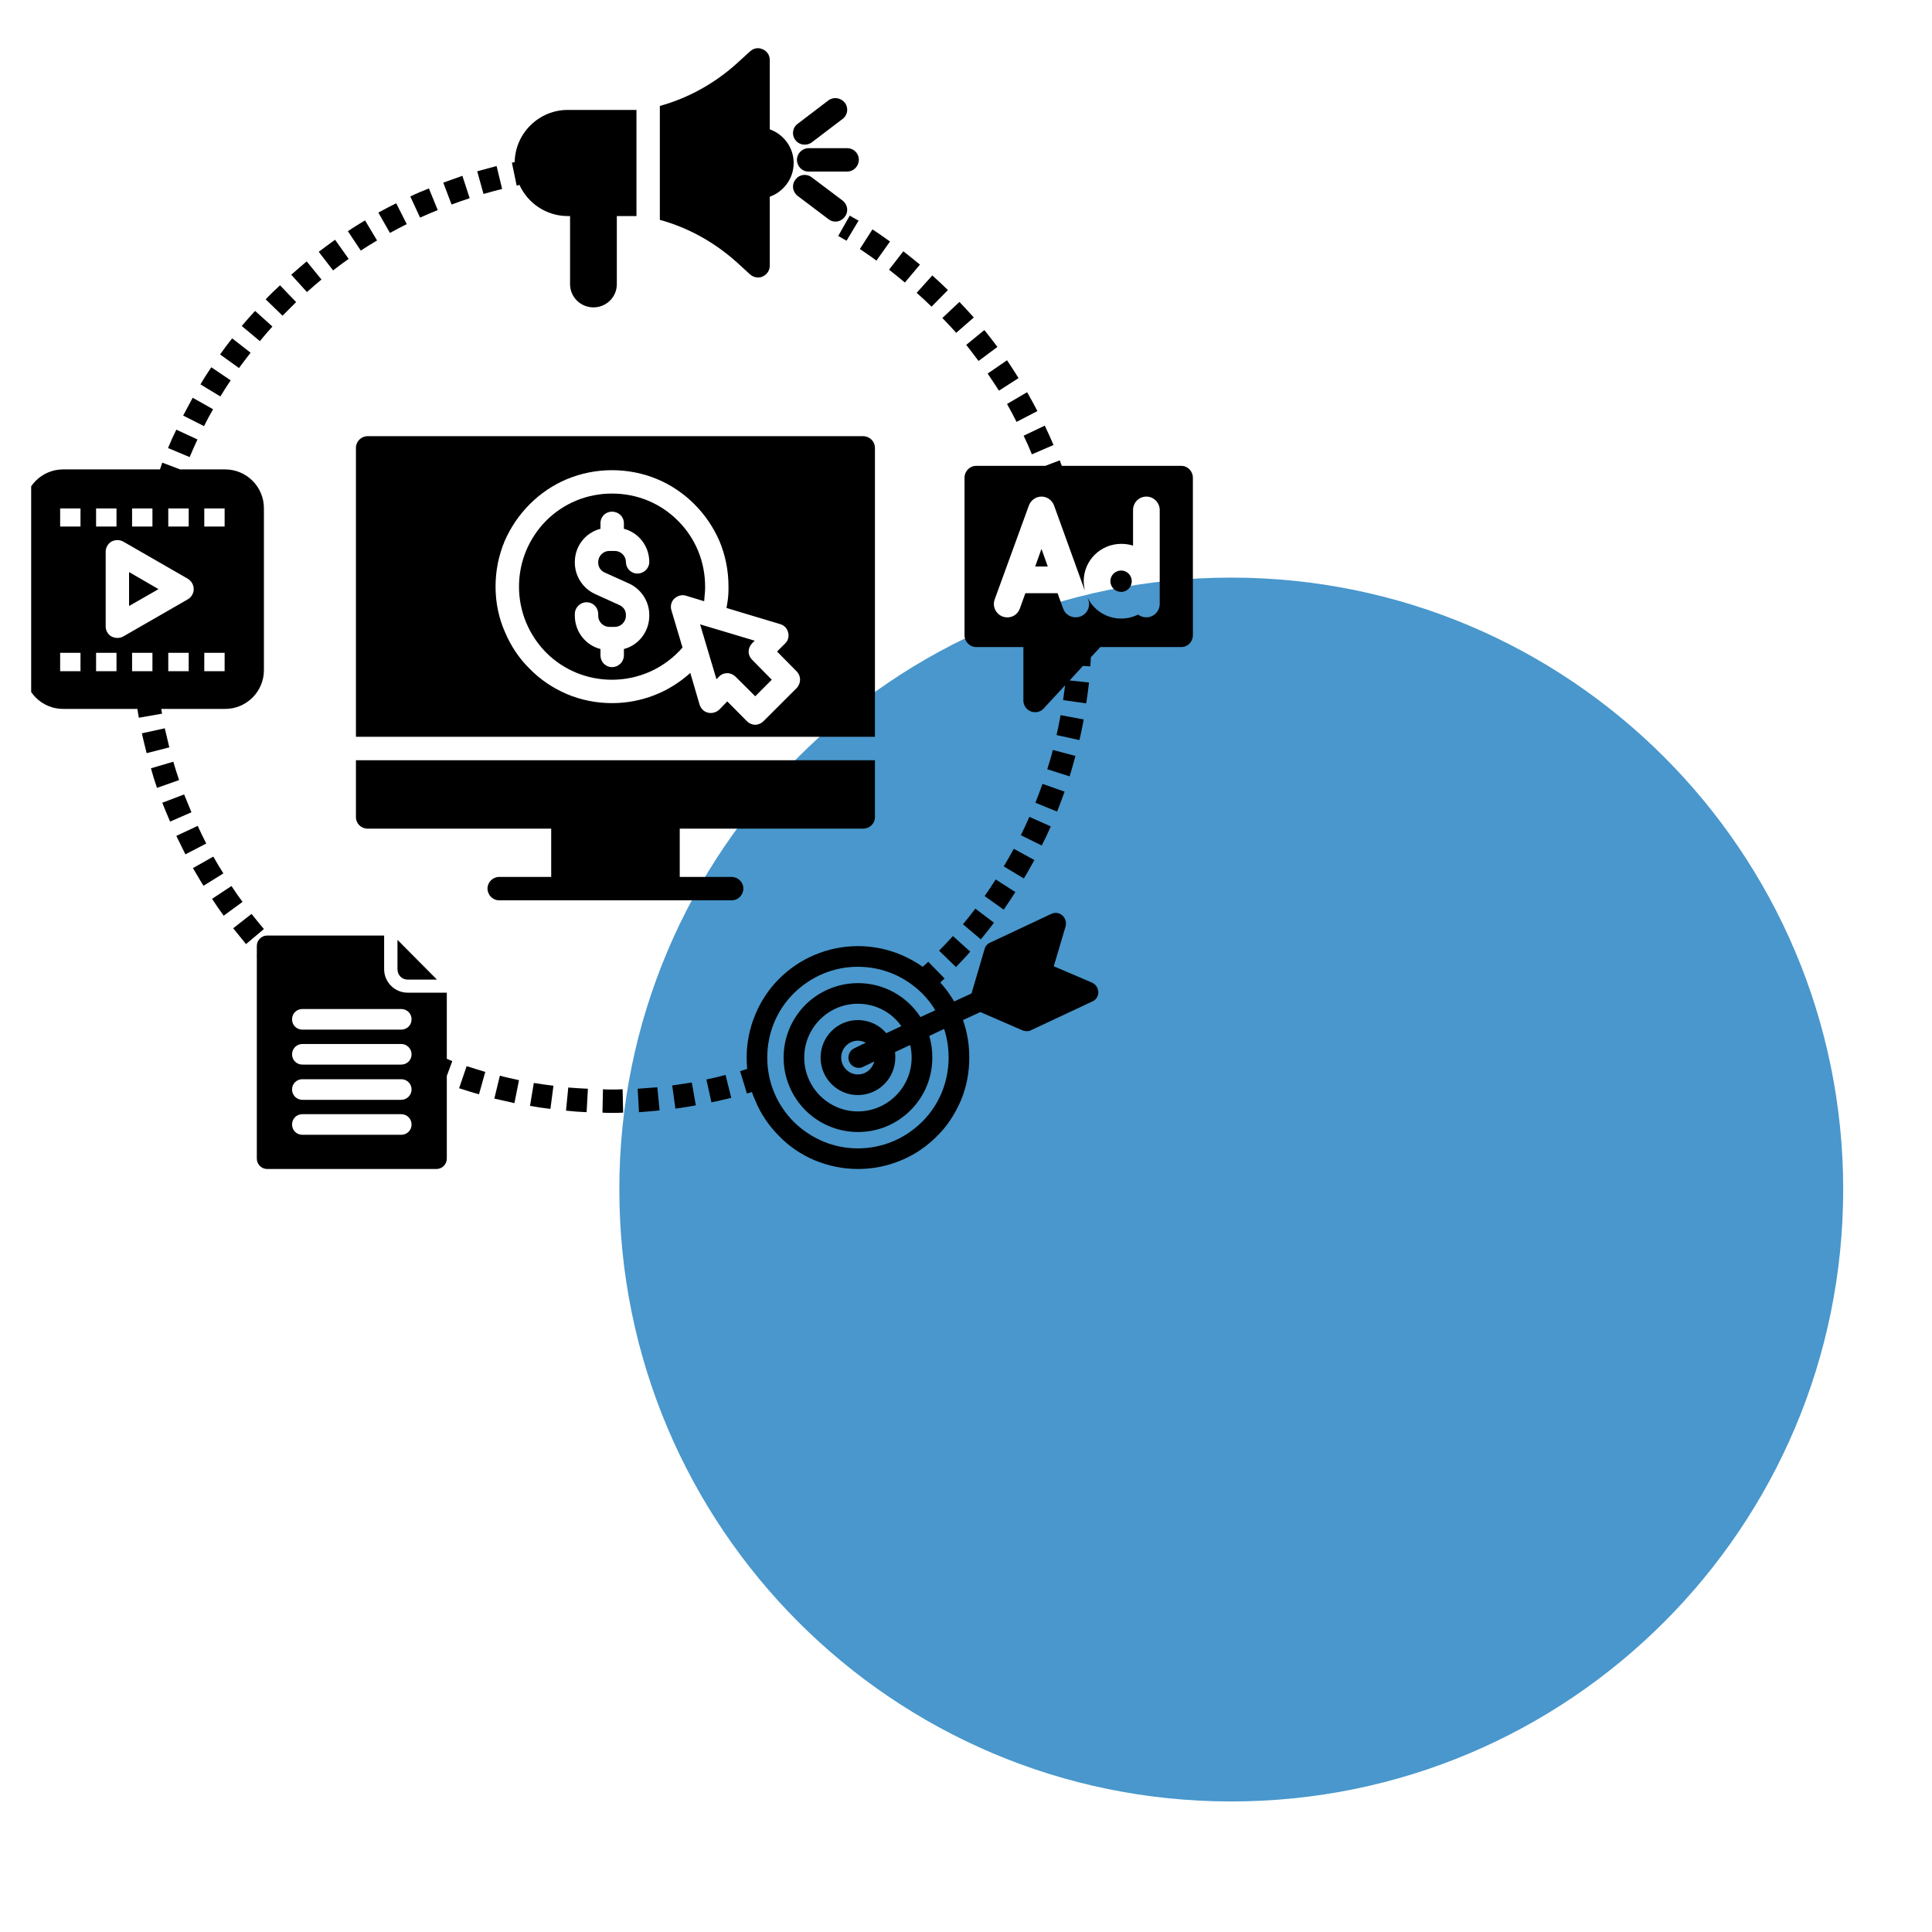 <svg xmlns="http://www.w3.org/2000/svg" xmlns:xlink="http://www.w3.org/1999/xlink" width="40" zoomAndPan="magnify" viewBox="0 0 30 30" height="40" preserveAspectRatio="xMidYMid meet" version="1.0"><defs><clipPath id="9e2e6b28f6"><path d="M 9.617 8.969 L 28.621 8.969 L 28.621 27.973 L 9.617 27.973 Z M 9.617 8.969 " clip-rule="nonzero"/></clipPath><clipPath id="83140ca3f8"><path d="M 19.117 8.969 C 13.871 8.969 9.617 13.223 9.617 18.469 C 9.617 23.719 13.871 27.973 19.117 27.973 C 24.367 27.973 28.621 23.719 28.621 18.469 C 28.621 13.223 24.367 8.969 19.117 8.969 Z M 19.117 8.969 " clip-rule="nonzero"/></clipPath><clipPath id="df484d4381"><path d="M 14 7 L 18.523 7 L 18.523 12 L 14 12 Z M 14 7 " clip-rule="nonzero"/></clipPath><clipPath id="7acc76a58f"><path d="M 11 14 L 18 14 L 18 18.152 L 11 18.152 Z M 11 14 " clip-rule="nonzero"/></clipPath><clipPath id="1e2aa3f50f"><path d="M 0.484 7 L 5 7 L 5 12 L 0.484 12 Z M 0.484 7 " clip-rule="nonzero"/></clipPath><clipPath id="279a178002"><path d="M 3 14 L 8 14 L 8 18.152 L 3 18.152 Z M 3 14 " clip-rule="nonzero"/></clipPath><clipPath id="3b6701460c"><path d="M 10 0.734 L 13 0.734 L 13 5 L 10 5 Z M 10 0.734 " clip-rule="nonzero"/></clipPath></defs><g clip-path="url(#9e2e6b28f6)"><g clip-path="url(#83140ca3f8)"><path fill="#4997cc" d="M 9.617 8.969 L 28.621 8.969 L 28.621 27.973 L 9.617 27.973 Z M 9.617 8.969 " fill-opacity="1" fill-rule="nonzero"/></g></g><path fill="#000000" d="M 12.375 2.48 C 12.375 2.582 12.453 2.664 12.555 2.664 L 13.156 2.664 C 13.254 2.664 13.336 2.582 13.336 2.48 C 13.336 2.379 13.254 2.301 13.156 2.301 L 12.555 2.301 C 12.457 2.301 12.375 2.383 12.375 2.48 Z M 12.375 2.48 " fill-opacity="1" fill-rule="nonzero"/><path fill="#000000" d="M 12.496 2.246 C 12.535 2.246 12.574 2.234 12.605 2.211 L 13.082 1.848 C 13.164 1.789 13.18 1.672 13.117 1.594 C 13.055 1.516 12.941 1.5 12.863 1.559 L 12.387 1.922 C 12.305 1.98 12.289 2.098 12.352 2.176 C 12.387 2.223 12.441 2.246 12.496 2.246 Z M 12.496 2.246 " fill-opacity="1" fill-rule="nonzero"/><path fill="#000000" d="M 13.082 3.113 L 12.605 2.754 C 12.523 2.691 12.41 2.707 12.352 2.789 C 12.289 2.867 12.305 2.98 12.387 3.043 L 12.863 3.402 C 12.898 3.43 12.934 3.441 12.973 3.441 C 13.027 3.441 13.082 3.414 13.117 3.367 C 13.18 3.289 13.164 3.176 13.082 3.113 Z M 13.082 3.113 " fill-opacity="1" fill-rule="nonzero"/><g clip-path="url(#df484d4381)"><path fill="#000000" d="M 18.344 7.234 L 16.488 7.234 C 16.477 7.207 16.465 7.176 16.457 7.148 L 16.23 7.234 L 15.156 7.234 C 15.059 7.234 14.977 7.316 14.977 7.418 L 14.977 9.863 C 14.977 9.965 15.059 10.047 15.156 10.047 L 15.891 10.047 L 15.891 10.879 C 15.891 10.953 15.938 11.02 16.008 11.047 C 16.027 11.055 16.051 11.059 16.074 11.059 C 16.125 11.059 16.172 11.039 16.207 11 L 16.539 10.641 C 16.527 10.719 16.52 10.793 16.508 10.871 L 16.867 10.922 C 16.883 10.816 16.898 10.707 16.91 10.598 L 16.609 10.566 L 16.816 10.34 L 16.93 10.348 C 16.934 10.301 16.938 10.254 16.938 10.207 L 17.086 10.047 L 18.344 10.047 C 18.445 10.047 18.523 9.965 18.523 9.863 L 18.523 7.418 C 18.523 7.316 18.441 7.234 18.344 7.234 Z M 18.008 9.379 C 18.008 9.492 17.914 9.586 17.801 9.586 C 17.754 9.586 17.707 9.57 17.672 9.543 C 17.594 9.582 17.504 9.605 17.41 9.605 C 17.18 9.605 16.98 9.473 16.887 9.277 L 16.898 9.309 C 16.938 9.418 16.883 9.535 16.773 9.574 C 16.75 9.582 16.727 9.586 16.703 9.586 C 16.617 9.586 16.539 9.535 16.508 9.449 L 16.422 9.211 L 15.922 9.211 L 15.836 9.449 C 15.797 9.559 15.68 9.613 15.57 9.574 C 15.465 9.535 15.406 9.418 15.445 9.309 L 15.977 7.848 C 16.008 7.766 16.086 7.711 16.172 7.711 C 16.258 7.711 16.336 7.766 16.367 7.848 L 16.844 9.168 C 16.836 9.121 16.828 9.074 16.828 9.023 C 16.828 8.703 17.09 8.445 17.41 8.445 C 17.473 8.445 17.535 8.453 17.594 8.473 L 17.594 7.918 C 17.594 7.805 17.684 7.711 17.801 7.711 C 17.914 7.711 18.008 7.805 18.008 7.918 Z M 18.008 9.379 " fill-opacity="1" fill-rule="nonzero"/></g><path fill="#000000" d="M 17.41 8.859 C 17.316 8.859 17.242 8.934 17.242 9.023 C 17.242 9.117 17.316 9.191 17.41 9.191 C 17.5 9.191 17.574 9.117 17.574 9.023 C 17.574 8.934 17.5 8.859 17.41 8.859 Z M 17.41 8.859 " fill-opacity="1" fill-rule="nonzero"/><path fill="#000000" d="M 16.074 8.797 L 16.27 8.797 L 16.172 8.523 Z M 16.074 8.797 " fill-opacity="1" fill-rule="nonzero"/><g clip-path="url(#7acc76a58f)"><path fill="#000000" d="M 16.957 15.258 L 16.363 15.004 L 16.547 14.383 C 16.562 14.32 16.543 14.254 16.496 14.215 C 16.449 14.172 16.383 14.164 16.324 14.191 L 15.375 14.637 C 15.332 14.656 15.301 14.691 15.289 14.734 L 15.086 15.426 L 14.816 15.551 C 14.754 15.445 14.684 15.348 14.602 15.258 C 14.621 15.234 14.645 15.215 14.668 15.195 L 14.414 14.934 C 14.387 14.961 14.355 14.988 14.328 15.012 C 14.227 14.941 14.113 14.879 13.996 14.828 C 13.781 14.738 13.555 14.691 13.324 14.691 C 13.09 14.691 12.863 14.738 12.648 14.828 C 12.445 14.914 12.258 15.039 12.098 15.199 C 11.941 15.355 11.816 15.543 11.73 15.75 C 11.641 15.961 11.594 16.188 11.594 16.422 C 11.594 16.48 11.598 16.539 11.602 16.598 C 11.566 16.609 11.531 16.621 11.492 16.633 L 11.598 16.98 C 11.621 16.973 11.648 16.965 11.676 16.957 C 11.691 17.004 11.711 17.051 11.73 17.094 C 11.816 17.301 11.941 17.484 12.102 17.645 C 12.258 17.805 12.445 17.93 12.648 18.016 C 12.863 18.105 13.09 18.152 13.324 18.152 C 13.559 18.152 13.785 18.105 13.996 18.016 C 14.203 17.93 14.387 17.805 14.547 17.645 C 14.707 17.488 14.828 17.301 14.918 17.094 C 15.008 16.883 15.051 16.656 15.051 16.422 C 15.051 16.223 15.02 16.027 14.953 15.84 L 15.223 15.715 L 15.879 16 C 15.902 16.008 15.922 16.012 15.945 16.012 C 15.969 16.012 15.992 16.008 16.012 15.996 L 16.961 15.551 C 17.02 15.527 17.055 15.469 17.055 15.406 C 17.051 15.34 17.016 15.285 16.957 15.258 Z M 14.32 17.418 C 14.051 17.684 13.699 17.832 13.32 17.832 C 12.945 17.832 12.594 17.684 12.324 17.418 C 12.059 17.152 11.914 16.797 11.914 16.422 C 11.914 16.043 12.059 15.691 12.324 15.426 C 12.594 15.16 12.945 15.012 13.32 15.012 C 13.699 15.012 14.051 15.16 14.32 15.426 C 14.398 15.504 14.469 15.594 14.523 15.688 L 14.293 15.793 C 14.25 15.727 14.199 15.664 14.141 15.605 C 13.922 15.387 13.633 15.266 13.324 15.266 C 13.016 15.266 12.723 15.387 12.504 15.605 C 12.289 15.824 12.168 16.113 12.168 16.422 C 12.168 16.73 12.289 17.02 12.504 17.238 C 12.723 17.457 13.016 17.578 13.324 17.578 C 13.633 17.578 13.922 17.457 14.141 17.238 C 14.359 17.02 14.477 16.73 14.477 16.422 C 14.477 16.305 14.461 16.191 14.43 16.086 L 14.66 15.977 C 14.707 16.117 14.73 16.27 14.73 16.422 C 14.73 16.797 14.586 17.152 14.32 17.418 Z M 13.188 16.488 C 13.215 16.547 13.273 16.582 13.336 16.582 C 13.355 16.582 13.379 16.578 13.402 16.566 L 13.574 16.484 C 13.547 16.598 13.445 16.684 13.32 16.684 C 13.18 16.684 13.062 16.566 13.062 16.422 C 13.062 16.277 13.18 16.16 13.32 16.16 C 13.367 16.16 13.406 16.172 13.445 16.191 L 13.266 16.277 C 13.188 16.312 13.152 16.41 13.188 16.488 Z M 13.32 15.84 C 13 15.84 12.742 16.102 12.742 16.422 C 12.742 16.742 13 17.004 13.32 17.004 C 13.645 17.004 13.902 16.742 13.902 16.422 C 13.902 16.391 13.902 16.363 13.898 16.336 L 14.133 16.227 C 14.148 16.289 14.156 16.355 14.156 16.422 C 14.156 16.883 13.781 17.258 13.32 17.258 C 12.863 17.258 12.488 16.883 12.488 16.422 C 12.488 15.961 12.863 15.586 13.32 15.586 C 13.602 15.586 13.848 15.723 13.996 15.934 L 13.762 16.043 C 13.656 15.918 13.5 15.84 13.32 15.84 Z M 13.32 15.84 " fill-opacity="1" fill-rule="nonzero"/></g><path fill="#000000" d="M 5.855 3.734 L 5.668 3.422 C 5.578 3.477 5.488 3.531 5.402 3.59 L 5.602 3.891 C 5.684 3.836 5.77 3.785 5.855 3.734 Z M 5.855 3.734 " fill-opacity="1" fill-rule="nonzero"/><path fill="#000000" d="M 6.316 3.48 L 6.152 3.156 C 6.059 3.203 5.969 3.25 5.875 3.301 L 6.055 3.617 C 6.141 3.57 6.23 3.523 6.316 3.48 Z M 6.316 3.48 " fill-opacity="1" fill-rule="nonzero"/><path fill="#000000" d="M 3.066 6.824 L 2.738 6.672 C 2.691 6.766 2.648 6.863 2.609 6.957 L 2.945 7.098 C 2.984 7.008 3.023 6.914 3.066 6.824 Z M 3.066 6.824 " fill-opacity="1" fill-rule="nonzero"/><path fill="#000000" d="M 4.598 4.691 L 4.348 4.43 C 4.273 4.5 4.195 4.574 4.125 4.648 L 4.387 4.902 C 4.457 4.832 4.527 4.762 4.598 4.691 Z M 4.598 4.691 " fill-opacity="1" fill-rule="nonzero"/><path fill="#000000" d="M 4.992 4.34 L 4.762 4.059 C 4.684 4.125 4.602 4.195 4.523 4.266 L 4.766 4.535 C 4.84 4.469 4.918 4.402 4.992 4.34 Z M 4.992 4.34 " fill-opacity="1" fill-rule="nonzero"/><path fill="#000000" d="M 5.414 4.02 L 5.203 3.723 C 5.117 3.785 5.031 3.848 4.949 3.91 L 5.172 4.199 C 5.25 4.137 5.332 4.078 5.414 4.02 Z M 5.414 4.02 " fill-opacity="1" fill-rule="nonzero"/><path fill="#000000" d="M 6.797 3.262 L 6.66 2.926 C 6.562 2.965 6.465 3.004 6.371 3.051 L 6.523 3.379 C 6.613 3.34 6.707 3.297 6.797 3.262 Z M 6.797 3.262 " fill-opacity="1" fill-rule="nonzero"/><path fill="#000000" d="M 7.293 3.078 L 7.18 2.73 C 7.078 2.766 6.98 2.801 6.883 2.836 L 7.012 3.176 C 7.102 3.141 7.199 3.109 7.293 3.078 Z M 7.293 3.078 " fill-opacity="1" fill-rule="nonzero"/><path fill="#000000" d="M 3.309 6.355 L 2.992 6.176 C 2.941 6.27 2.891 6.363 2.844 6.453 L 3.168 6.617 C 3.211 6.531 3.258 6.441 3.309 6.355 Z M 3.309 6.355 " fill-opacity="1" fill-rule="nonzero"/><path fill="#000000" d="M 4.23 5.07 L 3.961 4.828 C 3.891 4.902 3.82 4.984 3.754 5.062 L 4.035 5.297 C 4.098 5.219 4.164 5.145 4.23 5.07 Z M 4.23 5.07 " fill-opacity="1" fill-rule="nonzero"/><path fill="#000000" d="M 7.797 2.934 L 7.711 2.578 C 7.609 2.605 7.508 2.633 7.41 2.66 L 7.508 3.012 C 7.605 2.984 7.703 2.957 7.797 2.934 Z M 7.797 2.934 " fill-opacity="1" fill-rule="nonzero"/><path fill="#000000" d="M 3.891 5.477 L 3.605 5.254 C 3.539 5.336 3.477 5.418 3.418 5.504 L 3.711 5.715 C 3.77 5.633 3.832 5.555 3.891 5.477 Z M 3.891 5.477 " fill-opacity="1" fill-rule="nonzero"/><path fill="#000000" d="M 3.582 5.906 L 3.281 5.703 C 3.223 5.789 3.164 5.879 3.113 5.969 L 3.422 6.156 C 3.473 6.07 3.527 5.988 3.582 5.906 Z M 3.582 5.906 " fill-opacity="1" fill-rule="nonzero"/><path fill="#000000" d="M 8.066 2.871 C 8.195 3.156 8.484 3.355 8.816 3.355 L 8.852 3.355 L 8.852 4.414 C 8.852 4.613 9.016 4.773 9.215 4.773 C 9.414 4.773 9.578 4.613 9.578 4.414 L 9.578 3.355 L 9.883 3.355 L 9.883 1.707 L 8.816 1.707 C 8.367 1.707 8 2.07 7.992 2.516 C 7.977 2.52 7.961 2.523 7.949 2.527 L 8.023 2.883 C 8.039 2.879 8.051 2.875 8.066 2.871 Z M 8.066 2.871 " fill-opacity="1" fill-rule="nonzero"/><path fill="#000000" d="M 3.312 13.301 L 2.996 13.48 C 3.051 13.57 3.102 13.664 3.16 13.754 L 3.469 13.562 C 3.414 13.477 3.363 13.391 3.312 13.301 Z M 3.312 13.301 " fill-opacity="1" fill-rule="nonzero"/><path fill="#000000" d="M 3.906 14.191 L 3.621 14.414 C 3.688 14.496 3.754 14.578 3.82 14.66 L 4.098 14.426 C 4.031 14.348 3.969 14.27 3.906 14.191 Z M 3.906 14.191 " fill-opacity="1" fill-rule="nonzero"/><path fill="#000000" d="M 2.859 12.336 L 2.52 12.465 C 2.559 12.562 2.598 12.66 2.641 12.758 L 2.973 12.613 C 2.934 12.523 2.898 12.426 2.859 12.336 Z M 2.859 12.336 " fill-opacity="1" fill-rule="nonzero"/><path fill="#000000" d="M 2.691 11.828 L 2.344 11.93 C 2.371 12.031 2.402 12.133 2.438 12.234 L 2.781 12.113 C 2.75 12.02 2.719 11.926 2.691 11.828 Z M 2.691 11.828 " fill-opacity="1" fill-rule="nonzero"/><path fill="#000000" d="M 3.594 13.758 L 3.293 13.957 C 3.352 14.047 3.41 14.133 3.473 14.219 L 3.766 14.004 C 3.707 13.926 3.648 13.84 3.594 13.758 Z M 3.594 13.758 " fill-opacity="1" fill-rule="nonzero"/><path fill="#000000" d="M 2.559 11.309 L 2.203 11.387 C 2.227 11.488 2.25 11.594 2.277 11.695 L 2.629 11.605 C 2.605 11.508 2.582 11.406 2.559 11.309 Z M 2.559 11.309 " fill-opacity="1" fill-rule="nonzero"/><path fill="#000000" d="M 3.07 12.824 L 2.738 12.98 C 2.785 13.074 2.832 13.172 2.879 13.266 L 3.203 13.098 C 3.156 13.008 3.113 12.918 3.07 12.824 Z M 3.07 12.824 " fill-opacity="1" fill-rule="nonzero"/><g clip-path="url(#1e2aa3f50f)"><path fill="#000000" d="M 2.504 11.008 L 3.496 11.008 C 3.828 11.008 4.098 10.738 4.098 10.406 L 4.098 7.891 C 4.098 7.559 3.828 7.289 3.496 7.289 L 2.797 7.289 L 2.52 7.184 C 2.508 7.219 2.496 7.254 2.484 7.289 L 0.98 7.289 C 0.648 7.289 0.379 7.559 0.379 7.891 L 0.379 10.406 C 0.379 10.738 0.648 11.008 0.98 11.008 L 2.133 11.008 C 2.141 11.055 2.148 11.098 2.156 11.145 L 2.516 11.082 C 2.512 11.055 2.508 11.031 2.504 11.008 Z M 2.93 10.422 L 2.613 10.422 L 2.613 10.137 L 2.93 10.137 Z M 3.172 7.895 L 3.488 7.895 L 3.488 8.176 L 3.172 8.176 Z M 3.172 10.137 L 3.488 10.137 L 3.488 10.422 L 3.172 10.422 Z M 2.613 7.895 L 2.93 7.895 L 2.93 8.176 L 2.613 8.176 Z M 2.051 7.895 L 2.367 7.895 L 2.367 8.176 L 2.051 8.176 Z M 1.492 7.895 L 1.809 7.895 L 1.809 8.176 L 1.492 8.176 Z M 1.25 10.422 L 0.934 10.422 L 0.934 10.137 L 1.25 10.137 Z M 1.25 8.176 L 0.934 8.176 L 0.934 7.895 L 1.25 7.895 Z M 1.809 10.422 L 1.492 10.422 L 1.492 10.137 L 1.809 10.137 Z M 1.824 9.906 C 1.793 9.906 1.762 9.898 1.73 9.883 C 1.676 9.852 1.641 9.793 1.641 9.727 L 1.641 8.566 C 1.641 8.504 1.676 8.441 1.73 8.41 C 1.789 8.379 1.859 8.379 1.914 8.41 L 2.918 8.988 C 2.973 9.023 3.008 9.082 3.008 9.148 C 3.008 9.211 2.973 9.273 2.918 9.305 L 1.914 9.883 C 1.887 9.898 1.855 9.906 1.824 9.906 Z M 2.367 10.422 L 2.051 10.422 L 2.051 10.137 L 2.367 10.137 Z M 2.367 10.422 " fill-opacity="1" fill-rule="nonzero"/></g><path fill="#000000" d="M 9.496 16.918 C 9.449 16.918 9.406 16.918 9.363 16.914 L 9.355 17.277 C 9.402 17.281 9.449 17.281 9.496 17.281 C 9.555 17.281 9.617 17.281 9.676 17.277 L 9.668 16.914 C 9.609 16.918 9.551 16.918 9.496 16.918 Z M 9.496 16.918 " fill-opacity="1" fill-rule="nonzero"/><path fill="#000000" d="M 9.902 16.906 L 9.922 17.27 C 10.031 17.262 10.137 17.254 10.242 17.242 L 10.207 16.883 C 10.105 16.891 10.004 16.898 9.902 16.906 Z M 9.902 16.906 " fill-opacity="1" fill-rule="nonzero"/><path fill="#000000" d="M 10.969 16.762 L 11.047 17.117 C 11.148 17.098 11.254 17.07 11.355 17.047 L 11.266 16.691 C 11.168 16.719 11.07 16.742 10.969 16.762 Z M 10.969 16.762 " fill-opacity="1" fill-rule="nonzero"/><path fill="#000000" d="M 8.789 17.246 C 8.898 17.258 9.004 17.266 9.109 17.27 L 9.129 16.906 C 9.027 16.902 8.926 16.895 8.824 16.887 Z M 8.789 17.246 " fill-opacity="1" fill-rule="nonzero"/><path fill="#000000" d="M 10.438 16.855 L 10.488 17.215 C 10.594 17.199 10.699 17.184 10.805 17.164 L 10.742 16.809 C 10.641 16.824 10.539 16.84 10.438 16.855 Z M 10.438 16.855 " fill-opacity="1" fill-rule="nonzero"/><path fill="#000000" d="M 8.23 17.172 C 8.336 17.191 8.441 17.207 8.547 17.219 L 8.594 16.859 C 8.492 16.848 8.391 16.832 8.289 16.816 Z M 8.23 17.172 " fill-opacity="1" fill-rule="nonzero"/><path fill="#000000" d="M 7.129 16.898 C 7.23 16.93 7.336 16.965 7.438 16.992 L 7.535 16.645 C 7.438 16.613 7.34 16.586 7.246 16.555 Z M 7.129 16.898 " fill-opacity="1" fill-rule="nonzero"/><path fill="#000000" d="M 7.676 17.059 C 7.777 17.082 7.883 17.105 7.988 17.129 L 8.059 16.773 C 7.961 16.75 7.859 16.73 7.762 16.703 Z M 7.676 17.059 " fill-opacity="1" fill-rule="nonzero"/><g clip-path="url(#279a178002)"><path fill="#000000" d="M 6.938 15.43 C 6.938 15.426 6.938 15.418 6.938 15.414 L 6.328 15.414 C 6.129 15.414 5.965 15.25 5.965 15.051 L 5.965 14.527 L 4.148 14.527 C 4.059 14.527 3.988 14.602 3.988 14.688 L 3.988 14.84 L 3.984 14.844 C 3.984 14.844 3.984 14.848 3.988 14.848 L 3.988 17.992 C 3.988 18.078 4.059 18.152 4.148 18.152 L 6.777 18.152 C 6.867 18.152 6.938 18.078 6.938 17.992 L 6.938 16.707 L 7.023 16.477 C 6.996 16.465 6.969 16.453 6.938 16.441 Z M 6.23 17.621 L 4.695 17.621 C 4.605 17.621 4.535 17.551 4.535 17.461 C 4.535 17.371 4.605 17.301 4.695 17.301 L 6.23 17.301 C 6.32 17.301 6.391 17.371 6.391 17.461 C 6.391 17.551 6.32 17.621 6.23 17.621 Z M 6.23 17.078 L 4.695 17.078 C 4.605 17.078 4.535 17.004 4.535 16.918 C 4.535 16.828 4.605 16.758 4.695 16.758 L 6.23 16.758 C 6.32 16.758 6.391 16.828 6.391 16.918 C 6.391 17.004 6.32 17.078 6.23 17.078 Z M 6.23 16.531 L 4.695 16.531 C 4.605 16.531 4.535 16.461 4.535 16.371 C 4.535 16.285 4.605 16.211 4.695 16.211 L 6.23 16.211 C 6.32 16.211 6.391 16.285 6.391 16.371 C 6.391 16.461 6.32 16.531 6.23 16.531 Z M 6.23 15.988 L 4.695 15.988 C 4.605 15.988 4.535 15.918 4.535 15.828 C 4.535 15.738 4.605 15.668 4.695 15.668 L 6.23 15.668 C 6.32 15.668 6.391 15.738 6.391 15.828 C 6.391 15.918 6.32 15.988 6.23 15.988 Z M 6.23 15.988 " fill-opacity="1" fill-rule="nonzero"/></g><path fill="#000000" d="M 16.262 11.945 L 16.609 12.055 C 16.641 11.949 16.672 11.844 16.699 11.738 L 16.348 11.645 C 16.324 11.746 16.293 11.848 16.262 11.945 Z M 16.262 11.945 " fill-opacity="1" fill-rule="nonzero"/><path fill="#000000" d="M 14.953 14.352 L 15.23 14.586 C 15.301 14.5 15.371 14.414 15.434 14.328 L 15.145 14.109 C 15.082 14.191 15.02 14.273 14.953 14.352 Z M 14.953 14.352 " fill-opacity="1" fill-rule="nonzero"/><path fill="#000000" d="M 14.582 14.762 L 14.844 15.016 C 14.918 14.938 14.996 14.859 15.066 14.777 L 14.797 14.535 C 14.727 14.613 14.656 14.688 14.582 14.762 Z M 14.582 14.762 " fill-opacity="1" fill-rule="nonzero"/><path fill="#000000" d="M 15.289 13.914 L 15.586 14.125 C 15.648 14.035 15.707 13.945 15.766 13.852 L 15.461 13.656 C 15.406 13.742 15.348 13.832 15.289 13.914 Z M 15.289 13.914 " fill-opacity="1" fill-rule="nonzero"/><path fill="#000000" d="M 15.852 12.969 L 16.176 13.129 C 16.227 13.031 16.273 12.934 16.316 12.832 L 15.984 12.684 C 15.941 12.781 15.898 12.875 15.852 12.969 Z M 15.852 12.969 " fill-opacity="1" fill-rule="nonzero"/><path fill="#000000" d="M 15.586 13.453 L 15.898 13.641 C 15.957 13.547 16.008 13.449 16.062 13.355 L 15.742 13.18 C 15.691 13.273 15.641 13.363 15.586 13.453 Z M 15.586 13.453 " fill-opacity="1" fill-rule="nonzero"/><path fill="#000000" d="M 16.078 12.465 L 16.414 12.602 C 16.457 12.5 16.492 12.395 16.531 12.293 L 16.188 12.172 C 16.152 12.27 16.117 12.367 16.078 12.465 Z M 16.078 12.465 " fill-opacity="1" fill-rule="nonzero"/><path fill="#000000" d="M 16.828 11.172 L 16.469 11.105 C 16.449 11.211 16.43 11.312 16.406 11.414 L 16.762 11.492 C 16.785 11.387 16.809 11.277 16.828 11.172 Z M 16.828 11.172 " fill-opacity="1" fill-rule="nonzero"/><path fill="#000000" d="M 13.145 3.738 L 13.332 3.426 C 13.285 3.402 13.242 3.375 13.195 3.348 L 13.016 3.664 C 13.059 3.688 13.102 3.715 13.145 3.738 Z M 13.145 3.738 " fill-opacity="1" fill-rule="nonzero"/><path fill="#000000" d="M 15.195 5.605 L 15.488 5.387 C 15.422 5.301 15.355 5.211 15.285 5.125 L 15.004 5.355 C 15.066 5.438 15.133 5.52 15.195 5.605 Z M 15.195 5.605 " fill-opacity="1" fill-rule="nonzero"/><path fill="#000000" d="M 15.785 6.551 L 16.109 6.383 C 16.059 6.285 16.004 6.188 15.949 6.09 L 15.637 6.273 C 15.688 6.363 15.738 6.457 15.785 6.551 Z M 15.785 6.551 " fill-opacity="1" fill-rule="nonzero"/><path fill="#000000" d="M 15.512 6.066 L 15.816 5.871 C 15.758 5.777 15.699 5.688 15.637 5.594 L 15.336 5.801 C 15.395 5.887 15.453 5.977 15.512 6.066 Z M 15.512 6.066 " fill-opacity="1" fill-rule="nonzero"/><path fill="#000000" d="M 16.023 7.055 L 16.359 6.91 C 16.316 6.809 16.27 6.707 16.223 6.609 L 15.895 6.766 C 15.941 6.859 15.984 6.957 16.023 7.055 Z M 16.023 7.055 " fill-opacity="1" fill-rule="nonzero"/><path fill="#000000" d="M 14.051 4.387 L 14.285 4.109 C 14.199 4.039 14.113 3.969 14.027 3.902 L 13.805 4.188 C 13.887 4.254 13.973 4.32 14.051 4.387 Z M 14.051 4.387 " fill-opacity="1" fill-rule="nonzero"/><path fill="#000000" d="M 14.465 4.762 L 14.719 4.504 C 14.641 4.426 14.559 4.352 14.477 4.277 L 14.234 4.547 C 14.312 4.617 14.391 4.688 14.465 4.762 Z M 14.465 4.762 " fill-opacity="1" fill-rule="nonzero"/><path fill="#000000" d="M 14.848 5.168 L 15.121 4.93 C 15.047 4.848 14.973 4.766 14.898 4.688 L 14.633 4.938 C 14.707 5.012 14.777 5.09 14.848 5.168 Z M 14.848 5.168 " fill-opacity="1" fill-rule="nonzero"/><path fill="#000000" d="M 13.82 3.75 C 13.73 3.688 13.641 3.621 13.547 3.562 L 13.352 3.867 C 13.438 3.926 13.527 3.984 13.609 4.047 Z M 13.82 3.75 " fill-opacity="1" fill-rule="nonzero"/><path fill="#000000" d="M 6.785 15.211 L 6.172 14.594 L 6.172 15.051 C 6.172 15.141 6.242 15.211 6.328 15.211 Z M 6.785 15.211 " fill-opacity="1" fill-rule="nonzero"/><path fill="#000000" d="M 2.004 9.41 L 2.461 9.148 L 2.004 8.883 Z M 2.004 9.41 " fill-opacity="1" fill-rule="nonzero"/><g clip-path="url(#3b6701460c)"><path fill="#000000" d="M 11.648 4.262 C 11.684 4.293 11.727 4.309 11.77 4.309 C 11.797 4.309 11.82 4.305 11.844 4.293 C 11.91 4.262 11.953 4.199 11.953 4.125 L 11.953 3.055 C 12.168 2.977 12.324 2.773 12.324 2.531 C 12.324 2.289 12.168 2.086 11.953 2.008 L 11.953 0.93 C 11.953 0.859 11.91 0.793 11.844 0.766 C 11.777 0.734 11.703 0.746 11.648 0.797 L 11.438 0.988 C 11.094 1.297 10.688 1.523 10.246 1.645 L 10.246 3.414 C 10.688 3.535 11.094 3.762 11.438 4.07 Z M 11.648 4.262 " fill-opacity="1" fill-rule="nonzero"/></g><path fill="#000000" d="M 11.359 13.617 L 10.555 13.617 L 10.555 12.867 L 13.402 12.867 C 13.504 12.867 13.586 12.789 13.586 12.688 L 13.586 11.805 L 5.527 11.805 L 5.527 12.688 C 5.527 12.789 5.609 12.867 5.707 12.867 L 8.559 12.867 L 8.559 13.617 L 7.75 13.617 C 7.652 13.617 7.57 13.699 7.57 13.797 C 7.57 13.898 7.652 13.98 7.75 13.98 L 11.363 13.98 C 11.461 13.98 11.543 13.898 11.543 13.797 C 11.543 13.699 11.461 13.617 11.359 13.617 Z M 11.359 13.617 " fill-opacity="1" fill-rule="nonzero"/><path fill="#000000" d="M 9.504 10.555 C 9.926 10.555 10.324 10.371 10.598 10.055 L 10.426 9.477 C 10.406 9.414 10.422 9.344 10.469 9.297 C 10.52 9.25 10.586 9.23 10.652 9.25 L 10.934 9.336 C 10.938 9.293 10.941 9.25 10.945 9.207 C 10.949 9.176 10.949 9.141 10.949 9.109 C 10.949 8.723 10.801 8.359 10.527 8.086 C 10.254 7.812 9.891 7.664 9.504 7.664 C 9.117 7.664 8.754 7.812 8.48 8.086 C 8.211 8.359 8.059 8.723 8.059 9.109 C 8.059 9.496 8.211 9.859 8.48 10.133 C 8.754 10.406 9.117 10.555 9.504 10.555 Z M 8.926 9.535 C 8.926 9.434 9.008 9.352 9.109 9.352 C 9.211 9.352 9.289 9.434 9.289 9.535 L 9.289 9.562 C 9.289 9.656 9.367 9.734 9.461 9.734 L 9.48 9.734 C 9.488 9.734 9.496 9.734 9.504 9.734 C 9.512 9.734 9.52 9.734 9.527 9.734 L 9.547 9.734 C 9.641 9.734 9.719 9.656 9.719 9.562 L 9.719 9.547 C 9.719 9.48 9.68 9.422 9.617 9.395 L 9.238 9.223 C 9.051 9.137 8.926 8.945 8.926 8.738 L 8.926 8.727 C 8.926 8.477 9.094 8.27 9.324 8.211 L 9.324 8.125 C 9.324 8.023 9.402 7.945 9.504 7.945 C 9.605 7.945 9.688 8.023 9.688 8.125 L 9.688 8.211 C 9.914 8.27 10.082 8.477 10.082 8.727 C 10.082 8.824 10 8.906 9.898 8.906 C 9.797 8.906 9.719 8.824 9.719 8.727 C 9.719 8.633 9.641 8.555 9.547 8.555 L 9.461 8.555 C 9.367 8.555 9.289 8.633 9.289 8.727 L 9.289 8.738 C 9.289 8.805 9.328 8.863 9.391 8.891 L 9.77 9.062 C 9.957 9.148 10.082 9.34 10.082 9.547 L 10.082 9.562 C 10.082 9.809 9.914 10.02 9.688 10.078 L 9.688 10.176 C 9.688 10.277 9.605 10.359 9.504 10.359 C 9.402 10.359 9.324 10.277 9.324 10.176 L 9.324 10.078 C 9.094 10.02 8.926 9.809 8.926 9.562 Z M 8.926 9.535 " fill-opacity="1" fill-rule="nonzero"/><path fill="#000000" d="M 5.527 6.953 L 5.527 11.441 L 13.586 11.441 L 13.586 6.953 C 13.586 6.855 13.504 6.773 13.402 6.773 L 5.707 6.773 C 5.609 6.773 5.527 6.855 5.527 6.953 Z M 7.836 8.402 C 7.93 8.188 8.059 7.996 8.227 7.828 C 8.391 7.664 8.586 7.531 8.801 7.441 C 9.023 7.348 9.262 7.301 9.504 7.301 C 9.746 7.301 9.984 7.348 10.207 7.441 C 10.422 7.531 10.617 7.664 10.781 7.828 C 10.949 7.996 11.078 8.188 11.172 8.402 C 11.266 8.629 11.312 8.863 11.312 9.109 C 11.312 9.148 11.312 9.191 11.309 9.234 C 11.305 9.305 11.293 9.371 11.281 9.441 L 12.113 9.691 C 12.176 9.707 12.223 9.758 12.238 9.82 C 12.254 9.883 12.238 9.949 12.191 9.992 L 12.066 10.117 L 12.371 10.426 C 12.441 10.496 12.441 10.609 12.371 10.684 L 11.855 11.199 C 11.82 11.234 11.773 11.254 11.727 11.254 C 11.68 11.254 11.633 11.234 11.598 11.199 L 11.293 10.891 L 11.168 11.02 C 11.121 11.062 11.055 11.082 10.992 11.066 C 10.93 11.051 10.883 11.004 10.863 10.941 L 10.719 10.449 C 10.387 10.75 9.957 10.918 9.504 10.918 C 9.262 10.918 9.023 10.871 8.801 10.777 C 8.586 10.684 8.391 10.555 8.227 10.387 C 8.059 10.223 7.93 10.027 7.84 9.812 C 7.742 9.59 7.695 9.352 7.695 9.109 C 7.695 8.863 7.742 8.629 7.836 8.402 Z M 7.836 8.402 " fill-opacity="1" fill-rule="nonzero"/><path fill="#000000" d="M 11.125 10.547 L 11.164 10.508 C 11.195 10.473 11.242 10.453 11.293 10.453 C 11.34 10.453 11.387 10.473 11.422 10.508 L 11.727 10.812 L 11.984 10.555 L 11.68 10.246 C 11.645 10.211 11.625 10.168 11.625 10.117 C 11.625 10.07 11.645 10.023 11.68 9.988 L 11.719 9.949 L 10.871 9.695 Z M 11.125 10.547 " fill-opacity="1" fill-rule="nonzero"/></svg>